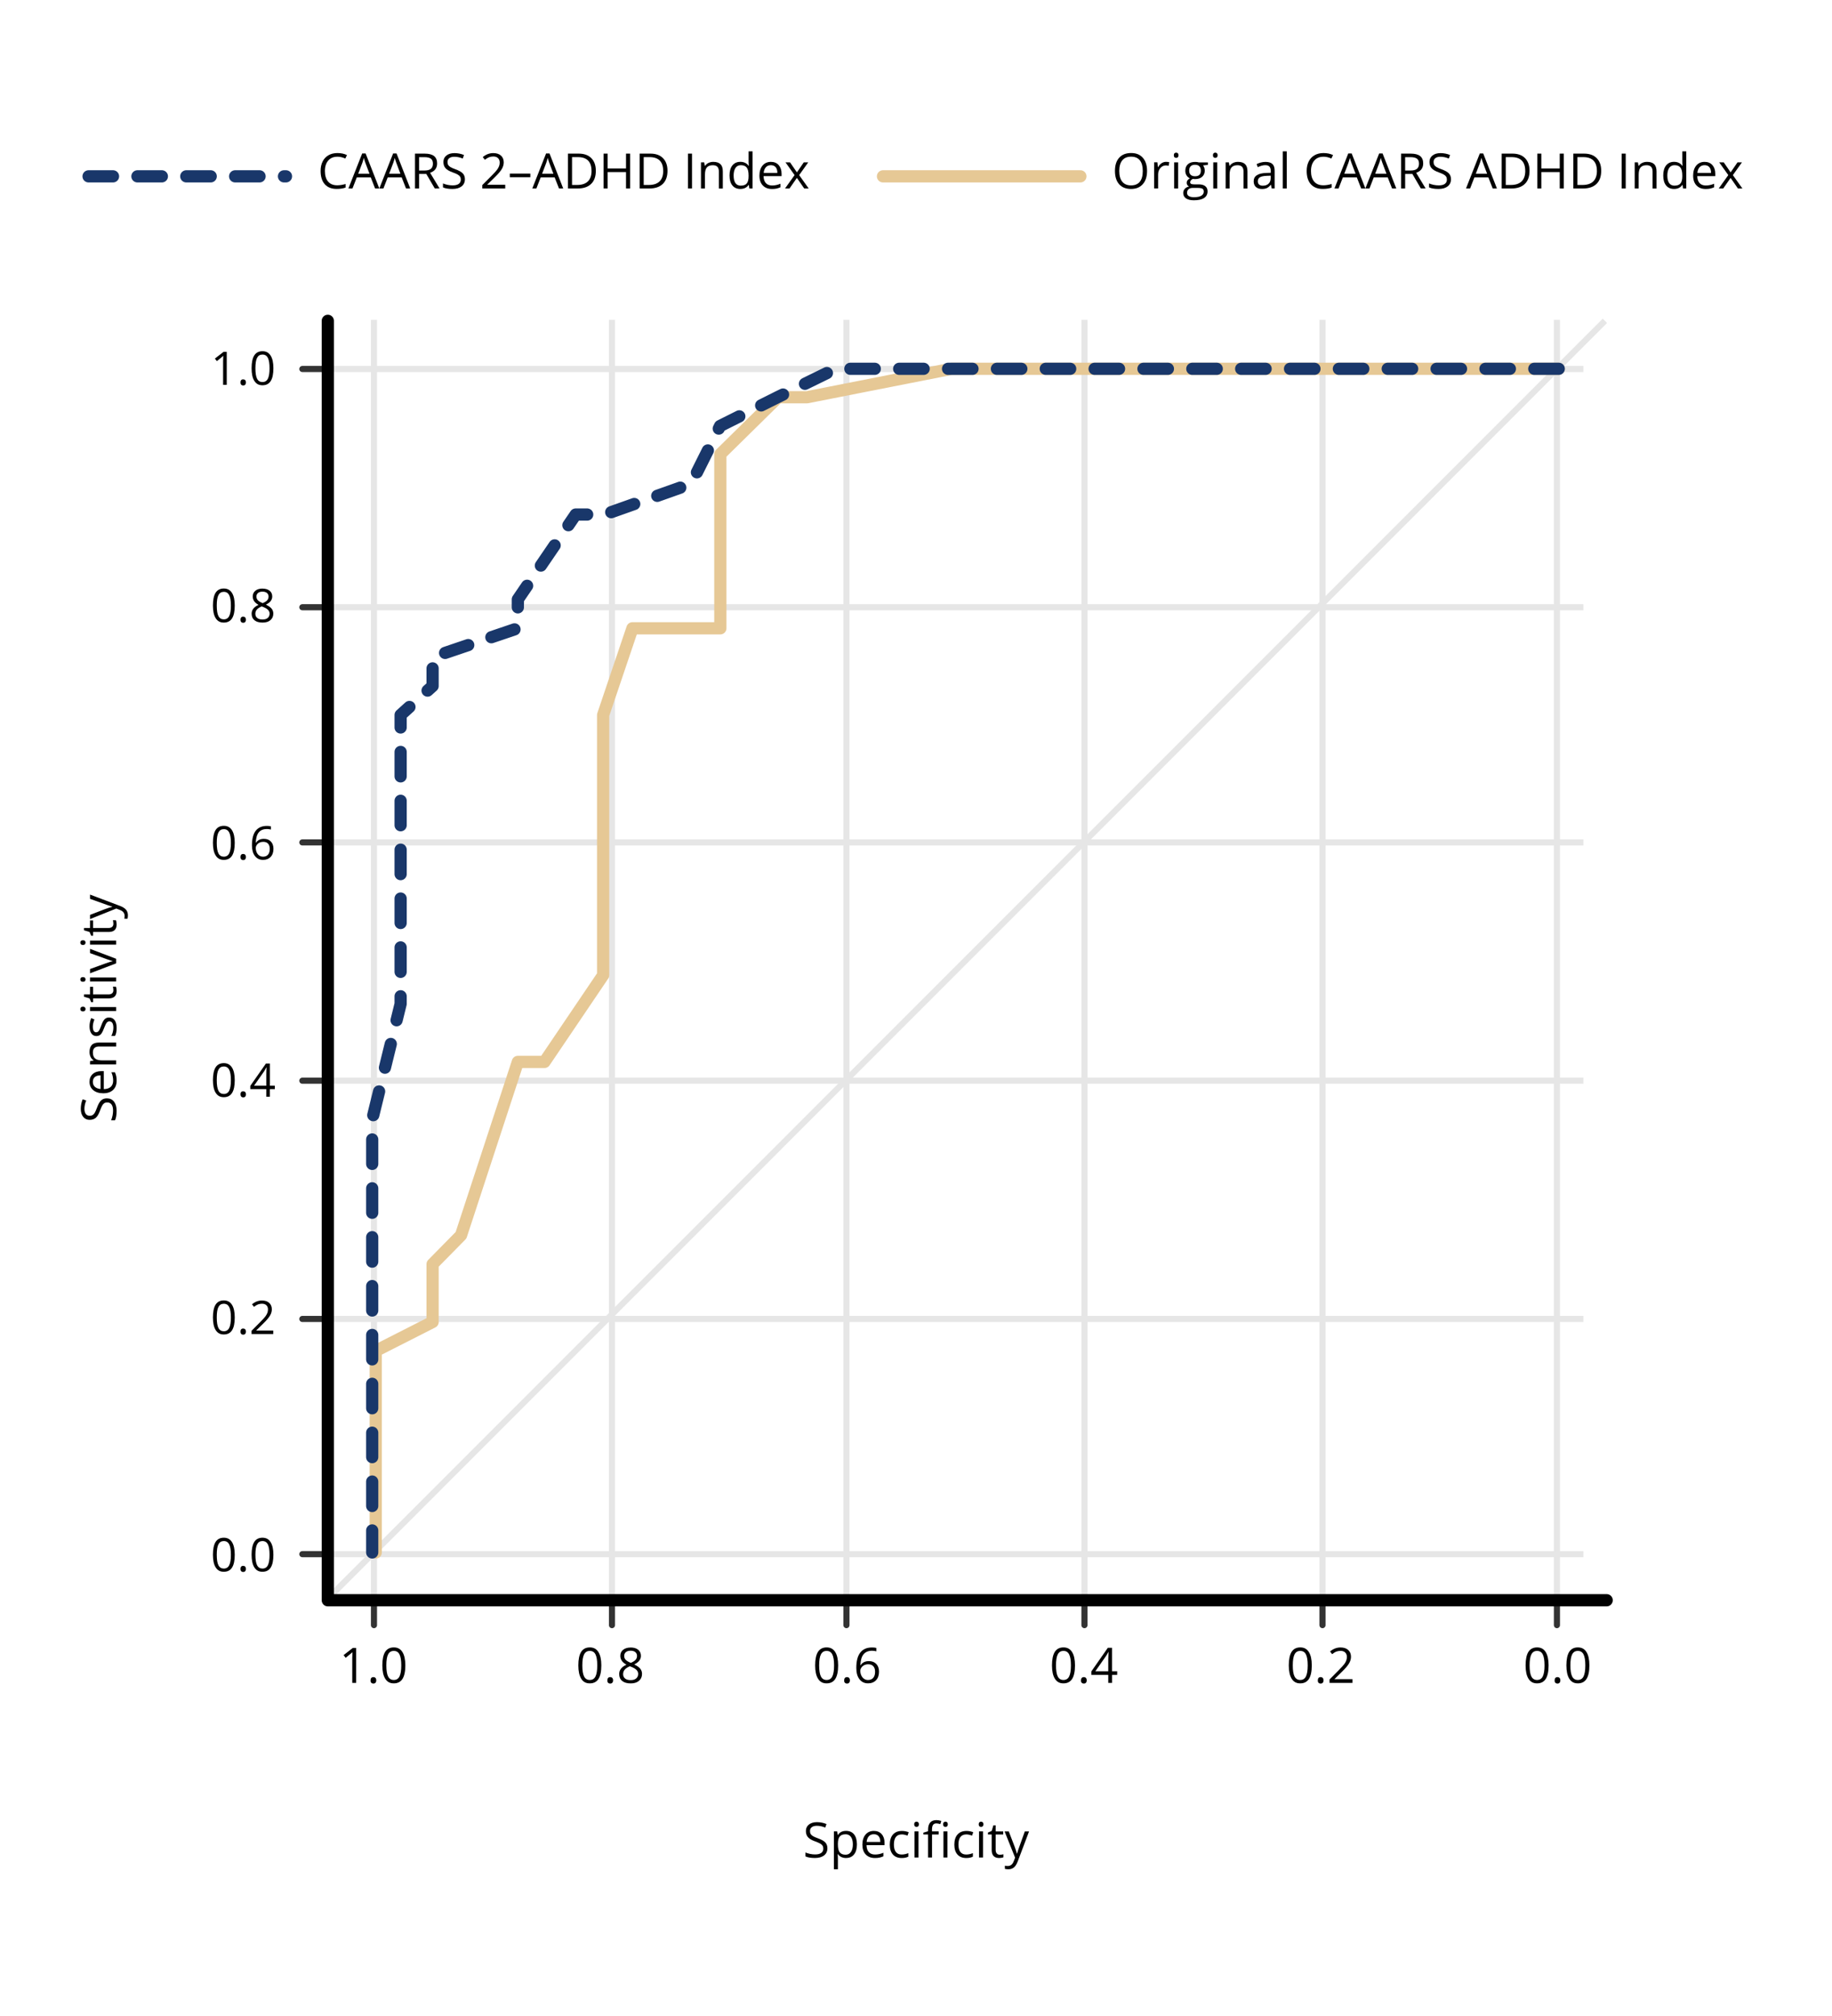 <?xml version="1.0" encoding="UTF-8"?> <svg xmlns="http://www.w3.org/2000/svg" id="Working_Layer" data-name="Working Layer" viewBox="0 0 600 660"><defs><style> .cls-1 { fill: #fff; } .cls-2 { stroke: #000; } .cls-2, .cls-3, .cls-4, .cls-5 { stroke-linecap: round; stroke-linejoin: round; } .cls-2, .cls-3, .cls-4, .cls-5, .cls-6 { fill: none; } .cls-2, .cls-3, .cls-5 { stroke-width: 4px; } .cls-3 { stroke: #19376a; stroke-dasharray: 0 0 8 8; } .cls-4 { stroke: #333; } .cls-4, .cls-6 { stroke-width: 2px; } .cls-5 { stroke: #e6c895; } .cls-6 { stroke: #e6e6e6; stroke-miterlimit: 10; } </style></defs><g id="_12.2" data-name="12.2"><rect class="cls-1" width="600" height="660"></rect><g><path d="m270.98,605.08c0,1-.36,1.79-1.09,2.35s-1.72.84-2.97.84c-1.35,0-2.4-.17-3.12-.52v-1.28c.47.2.98.35,1.53.47s1.1.17,1.64.17c.89,0,1.55-.17,2-.5s.67-.8.67-1.4c0-.4-.08-.72-.24-.97s-.42-.49-.8-.7-.94-.46-1.7-.73c-1.06-.38-1.82-.83-2.28-1.35s-.68-1.2-.68-2.04c0-.88.33-1.58.99-2.1s1.54-.78,2.62-.78,2.18.21,3.13.62l-.41,1.16c-.94-.4-1.86-.59-2.75-.59-.7,0-1.25.15-1.65.45s-.59.72-.59,1.26c0,.4.07.72.22.97s.39.48.74.7.88.44,1.59.7c1.2.43,2.02.89,2.47,1.38s.68,1.12.68,1.91Z"></path><path d="m277.11,608.28c-.56,0-1.07-.1-1.53-.31s-.85-.52-1.16-.95h-.09c.06.5.09.97.09,1.42v3.52h-1.3v-12.41h1.05l.18,1.17h.06c.33-.47.72-.81,1.16-1.02s.95-.31,1.52-.31c1.14,0,2.01.39,2.63,1.16s.93,1.86.93,3.27-.31,2.5-.94,3.28-1.5,1.17-2.61,1.17Zm-.19-7.77c-.88,0-1.51.24-1.9.73s-.59,1.25-.6,2.31v.29c0,1.2.2,2.06.6,2.58s1.04.78,1.93.78c.74,0,1.32-.3,1.74-.9s.63-1.42.63-2.48-.21-1.89-.63-2.46-1.01-.86-1.77-.86Z"></path><path d="m286.54,608.28c-1.27,0-2.26-.39-3-1.16s-1.1-1.84-1.1-3.21.34-2.48,1.02-3.29,1.59-1.22,2.74-1.22c1.07,0,1.92.35,2.55,1.06s.94,1.64.94,2.79v.82h-5.9c.03,1,.28,1.77.76,2.29s1.16.78,2.04.78c.92,0,1.83-.19,2.73-.58v1.16c-.46.2-.89.34-1.3.43s-.9.13-1.48.13Zm-.35-7.79c-.69,0-1.24.22-1.64.67s-.65,1.07-.72,1.86h4.48c0-.82-.18-1.44-.55-1.88s-.89-.65-1.56-.65Z"></path><path d="m295.32,608.28c-1.24,0-2.2-.38-2.88-1.14s-1.02-1.84-1.02-3.24.34-2.54,1.04-3.32,1.67-1.17,2.95-1.17c.41,0,.82.04,1.23.13s.73.19.97.31l-.4,1.1c-.29-.11-.6-.21-.94-.29s-.64-.11-.9-.11c-1.74,0-2.61,1.11-2.61,3.33,0,1.05.21,1.86.64,2.42s1.05.84,1.89.84c.71,0,1.45-.15,2.2-.46v1.15c-.57.3-1.29.45-2.16.45Z"></path><path d="m299.41,597.24c0-.3.07-.51.22-.65s.33-.21.55-.21.39.07.54.21.23.36.23.65-.08.51-.23.65-.33.21-.54.21c-.22,0-.4-.07-.55-.21s-.22-.36-.22-.65Zm1.41,10.88h-1.3v-8.56h1.3v8.56Z"></path><path d="m307.43,600.57h-2.18v7.55h-1.3v-7.55h-1.53v-.59l1.53-.47v-.48c0-2.1.92-3.16,2.76-3.16.45,0,.98.09,1.59.27l-.34,1.04c-.5-.16-.93-.24-1.28-.24-.49,0-.85.16-1.09.49s-.35.85-.35,1.57v.55h2.18v1.01Zm1.45-3.33c0-.3.07-.51.22-.65s.33-.21.55-.21.39.07.54.21.23.36.23.65-.08.51-.23.65-.33.21-.54.21c-.22,0-.4-.07-.55-.21s-.22-.36-.22-.65Zm1.41,10.88h-1.3v-8.56h1.3v8.56Z"></path><path d="m316.46,608.28c-1.24,0-2.2-.38-2.88-1.14s-1.02-1.84-1.02-3.24.34-2.54,1.04-3.32,1.67-1.17,2.95-1.17c.41,0,.82.04,1.23.13s.73.19.97.31l-.4,1.1c-.29-.11-.6-.21-.94-.29s-.64-.11-.9-.11c-1.74,0-2.61,1.11-2.61,3.33,0,1.05.21,1.86.64,2.42s1.05.84,1.89.84c.71,0,1.45-.15,2.2-.46v1.15c-.57.3-1.29.45-2.16.45Z"></path><path d="m320.54,597.24c0-.3.07-.51.22-.65s.33-.21.55-.21.39.07.54.21.23.36.23.65-.08.51-.23.65-.33.21-.54.21c-.22,0-.4-.07-.55-.21s-.22-.36-.22-.65Zm1.41,10.88h-1.3v-8.56h1.3v8.56Z"></path><path d="m327.46,607.21c.23,0,.45-.02.66-.05s.38-.07.51-.11v.99c-.14.07-.35.12-.62.17s-.52.07-.74.07c-1.66,0-2.48-.87-2.48-2.62v-5.09h-1.23v-.62l1.23-.54.55-1.83h.75v1.98h2.48v1.01h-2.48v5.04c0,.52.12.91.37,1.19s.58.41,1.01.41Z"></path><path d="m328.99,599.56h1.39l1.88,4.88c.41,1.11.67,1.92.77,2.41h.06c.07-.27.21-.72.43-1.36s.92-2.62,2.12-5.93h1.39l-3.68,9.75c-.36.96-.79,1.65-1.28,2.05s-1.08.61-1.79.61c-.4,0-.79-.04-1.17-.13v-1.04c.29.06.61.09.96.09.89,0,1.53-.5,1.91-1.5l.48-1.22-3.45-8.61Z"></path></g><g><path d="m35,359.58c1,0,1.79.36,2.35,1.09.56.73.84,1.72.84,2.97,0,1.35-.17,2.4-.52,3.12h-1.28c.2-.47.35-.98.47-1.53.11-.55.17-1.1.17-1.64,0-.89-.17-1.55-.5-2-.34-.45-.8-.67-1.4-.67-.4,0-.72.08-.97.24-.25.16-.49.42-.7.8-.21.37-.46.94-.73,1.7-.38,1.06-.83,1.82-1.35,2.28-.52.46-1.2.68-2.04.68-.88,0-1.58-.33-2.1-.99-.52-.66-.78-1.54-.78-2.62s.21-2.18.62-3.13l1.16.41c-.4.94-.59,1.86-.59,2.75,0,.7.15,1.25.45,1.65.3.4.72.59,1.26.59.4,0,.72-.07.97-.22.25-.15.48-.39.7-.74.21-.35.44-.88.7-1.59.43-1.2.89-2.02,1.38-2.47.49-.45,1.12-.68,1.91-.68Z"></path><path d="m38.2,353.82c0,1.27-.39,2.26-1.16,3-.77.73-1.84,1.1-3.21,1.1s-2.48-.34-3.29-1.02-1.22-1.59-1.22-2.74c0-1.07.35-1.92,1.06-2.55s1.64-.94,2.79-.94h.82v5.9c1-.03,1.77-.28,2.29-.76.52-.48.78-1.16.78-2.04,0-.92-.19-1.83-.58-2.73h1.16c.2.46.34.89.43,1.3.09.41.13.9.13,1.48Zm-7.79.35c0,.69.22,1.24.67,1.64.45.41,1.07.65,1.86.72v-4.48c-.82,0-1.44.18-1.88.55-.43.36-.65.89-.65,1.56Z"></path><path d="m38.04,342.6h-5.54c-.7,0-1.22.16-1.56.48-.34.32-.52.82-.52,1.49,0,.9.24,1.55.73,1.97.48.42,1.28.62,2.4.62h4.49v1.3h-8.56v-1.05l1.17-.21v-.06c-.42-.27-.75-.64-.98-1.12-.23-.48-.35-1.01-.35-1.6,0-1.03.25-1.81.75-2.33.5-.52,1.29-.78,2.39-.78h5.59v1.3Z"></path><path d="m35.71,333.11c.8,0,1.41.3,1.84.89s.65,1.43.65,2.5c0,1.14-.18,2.02-.54,2.66h-1.2c.21-.41.37-.85.49-1.32.12-.47.18-.93.18-1.36,0-.68-.11-1.2-.32-1.56-.22-.36-.55-.55-.99-.55-.33,0-.62.14-.86.43s-.52.85-.84,1.69c-.3.8-.56,1.36-.78,1.7s-.47.59-.75.75-.62.25-1.01.25c-.7,0-1.25-.28-1.65-.85-.4-.57-.61-1.35-.61-2.34,0-.92.19-1.82.56-2.7l1.05.46c-.35.86-.53,1.64-.53,2.34,0,.61.1,1.08.29,1.39s.46.47.8.47c.23,0,.42-.06.59-.18s.32-.31.46-.57c.15-.26.36-.76.63-1.5.37-1.02.74-1.7,1.12-2.06.38-.36.85-.54,1.41-.54Z"></path><path d="m27.16,331.11c-.3,0-.51-.07-.65-.22-.14-.15-.21-.33-.21-.55s.07-.39.21-.54c.14-.15.36-.23.65-.23s.51.08.65.23c.14.15.21.33.21.54,0,.22-.07.4-.21.55-.14.15-.36.22-.65.22Zm10.88-1.41v1.3h-8.56v-1.3h8.56Z"></path><path d="m37.13,324.19c0-.23-.02-.45-.05-.66-.03-.21-.07-.38-.11-.51h.99c.07.14.12.35.17.62.04.27.07.52.07.74,0,1.66-.87,2.48-2.62,2.48h-5.09v1.23h-.62l-.54-1.23-1.83-.55v-.75h1.98v-2.48h1.01v2.48h5.04c.52,0,.91-.12,1.19-.37.28-.24.41-.58.41-1.01Z"></path><path d="m27.16,321.42c-.3,0-.51-.07-.65-.22-.14-.15-.21-.33-.21-.55s.07-.39.21-.54c.14-.15.36-.23.65-.23s.51.08.65.23c.14.15.21.33.21.54,0,.22-.07.4-.21.55-.14.15-.36.22-.65.22Zm10.88-1.41v1.3h-8.56v-1.3h8.56Z"></path><path d="m38.04,315.39l-8.56,3.25v-1.39l5.08-1.84c1.19-.42,1.96-.66,2.31-.73v-.06c-.28-.06-.85-.24-1.71-.54s-2.76-.99-5.68-2.05v-1.39l8.56,3.25v1.52Z"></path><path d="m27.16,309.36c-.3,0-.51-.07-.65-.22-.14-.15-.21-.33-.21-.55s.07-.39.21-.54c.14-.15.36-.23.65-.23s.51.08.65.23c.14.15.21.33.21.54,0,.22-.07.4-.21.55-.14.15-.36.22-.65.22Zm10.88-1.41v1.3h-8.56v-1.3h8.56Z"></path><path d="m37.13,302.44c0-.23-.02-.45-.05-.66-.03-.21-.07-.38-.11-.51h.99c.07.14.12.35.17.62.04.27.07.52.07.74,0,1.66-.87,2.48-2.62,2.48h-5.09v1.23h-.62l-.54-1.23-1.83-.55v-.75h1.98v-2.48h1.01v2.48h5.04c.52,0,.91-.12,1.19-.37.28-.24.41-.58.41-1.01Z"></path><path d="m29.48,300.91v-1.39l4.88-1.88c1.11-.41,1.92-.67,2.41-.77v-.06c-.27-.07-.72-.21-1.36-.43-.64-.22-2.62-.92-5.93-2.12v-1.39l9.75,3.68c.96.36,1.65.79,2.05,1.28.4.49.61,1.08.61,1.79,0,.4-.04.79-.13,1.17h-1.04c.06-.29.09-.61.09-.96,0-.89-.5-1.53-1.5-1.91l-1.22-.48-8.61,3.45Z"></path></g><g><g><g><path d="m110.47,51.31c-1.26,0-2.25.42-2.97,1.25s-1.09,1.98-1.09,3.43.35,2.65,1.05,3.46c.7.82,1.7,1.22,3,1.22.8,0,1.71-.14,2.73-.43v1.16c-.79.3-1.77.45-2.93.45-1.68,0-2.98-.51-3.89-1.53-.91-1.02-1.37-2.47-1.37-4.35,0-1.18.22-2.21.66-3.09.44-.89,1.08-1.57,1.91-2.05.83-.48,1.81-.72,2.93-.72,1.2,0,2.24.22,3.14.66l-.56,1.14c-.87-.41-1.73-.61-2.59-.61Z"></path><path d="m122.85,61.71l-1.42-3.63h-4.58l-1.41,3.63h-1.34l4.52-11.47h1.12l4.49,11.47h-1.38Zm-1.84-4.83l-1.33-3.54c-.17-.45-.35-1-.53-1.65-.12.5-.28,1.05-.49,1.65l-1.34,3.54h3.7Z"></path><path d="m132.98,61.71l-1.42-3.63h-4.58l-1.41,3.63h-1.34l4.52-11.47h1.12l4.49,11.47h-1.38Zm-1.84-4.83l-1.33-3.54c-.17-.45-.35-1-.53-1.65-.12.5-.28,1.05-.49,1.65l-1.34,3.54h3.7Z"></path><path d="m137.25,56.96v4.75h-1.33v-11.42h3.13c1.4,0,2.44.27,3.11.8.67.54,1,1.34,1,2.42,0,1.51-.77,2.53-2.3,3.06l3.1,5.13h-1.57l-2.77-4.75h-2.38Zm0-1.14h1.82c.94,0,1.62-.19,2.06-.56.44-.37.66-.93.66-1.68s-.22-1.3-.67-1.63c-.45-.33-1.16-.5-2.14-.5h-1.73v4.37Z"></path><path d="m152.26,58.67c0,1.01-.37,1.79-1.09,2.35-.73.56-1.72.84-2.97.84-1.35,0-2.4-.17-3.12-.52v-1.28c.47.2.98.35,1.53.47.55.11,1.1.17,1.64.17.88,0,1.55-.17,2-.5.45-.34.67-.8.67-1.4,0-.4-.08-.72-.24-.97-.16-.25-.42-.49-.8-.7-.37-.21-.94-.46-1.7-.73-1.06-.38-1.82-.83-2.28-1.35-.46-.52-.68-1.2-.68-2.04,0-.88.33-1.58.99-2.1.66-.52,1.54-.78,2.62-.78s2.18.21,3.13.62l-.41,1.16c-.94-.4-1.86-.59-2.75-.59-.7,0-1.25.15-1.65.45-.4.3-.59.72-.59,1.26,0,.4.07.72.22.97.15.25.39.48.74.7.35.21.88.44,1.59.7,1.2.43,2.02.89,2.47,1.38.45.49.68,1.12.68,1.91Z"></path><path d="m165.47,61.71h-7.51v-1.12l3.01-3.02c.92-.93,1.52-1.59,1.81-1.98.29-.4.51-.78.66-1.16.15-.38.22-.78.22-1.21,0-.61-.19-1.09-.55-1.45-.37-.36-.88-.54-1.54-.54-.47,0-.92.08-1.35.23-.42.16-.9.44-1.42.85l-.69-.88c1.05-.88,2.2-1.31,3.44-1.31,1.07,0,1.91.27,2.52.82.61.55.91,1.29.91,2.21,0,.72-.2,1.44-.61,2.15-.41.71-1.17,1.6-2.28,2.69l-2.5,2.45v.06h5.88v1.2Z"></path><path d="m166.97,58.02v-1.19h6.72v1.19h-6.72Z"></path><path d="m183.08,61.71l-1.42-3.63h-4.58l-1.41,3.63h-1.34l4.52-11.47h1.12l4.49,11.47h-1.38Zm-1.84-4.83l-1.33-3.54c-.17-.45-.35-1-.53-1.65-.12.5-.28,1.05-.49,1.65l-1.34,3.54h3.7Z"></path><path d="m195.14,55.89c0,1.89-.51,3.33-1.54,4.32-1.02,1-2.5,1.5-4.42,1.5h-3.16v-11.42h3.5c1.78,0,3.16.49,4.14,1.48s1.48,2.36,1.48,4.12Zm-1.41.05c0-1.49-.37-2.61-1.12-3.37-.75-.75-1.86-1.13-3.33-1.13h-1.93v9.12h1.62c1.58,0,2.77-.39,3.57-1.17.8-.78,1.2-1.93,1.2-3.46Z"></path><path d="m206.36,61.71h-1.33v-5.38h-6.02v5.38h-1.33v-11.42h1.33v4.86h6.02v-4.86h1.33v11.42Z"></path><path d="m218.61,55.89c0,1.89-.51,3.33-1.54,4.32-1.02,1-2.5,1.5-4.42,1.5h-3.16v-11.42h3.5c1.78,0,3.16.49,4.14,1.48s1.48,2.36,1.48,4.12Zm-1.41.05c0-1.49-.37-2.61-1.12-3.37-.75-.75-1.86-1.13-3.33-1.13h-1.93v9.12h1.62c1.58,0,2.77-.39,3.57-1.17.8-.78,1.2-1.93,1.2-3.46Z"></path><path d="m225.31,61.71v-11.42h1.33v11.42h-1.33Z"></path><path d="m235.44,61.71v-5.54c0-.7-.16-1.22-.48-1.56-.32-.34-.82-.52-1.49-.52-.9,0-1.55.24-1.97.73-.42.48-.62,1.28-.62,2.4v4.49h-1.3v-8.56h1.05l.21,1.17h.06c.27-.42.64-.75,1.12-.98.48-.23,1.01-.35,1.6-.35,1.03,0,1.81.25,2.33.75.52.5.78,1.29.78,2.39v5.59h-1.3Z"></path><path d="m245.23,60.56h-.07c-.6.87-1.5,1.3-2.69,1.3-1.12,0-1.99-.38-2.61-1.15-.62-.77-.93-1.85-.93-3.27s.31-2.51.94-3.29,1.49-1.17,2.61-1.17,2.05.42,2.67,1.27h.1l-.05-.62-.03-.6v-3.48h1.3v12.16h-1.05l-.17-1.15Zm-2.59.22c.88,0,1.53-.24,1.93-.72.4-.48.6-1.26.6-2.33v-.27c0-1.21-.2-2.08-.61-2.6-.4-.52-1.05-.78-1.93-.78-.76,0-1.34.3-1.75.89-.4.59-.61,1.43-.61,2.5s.2,1.92.6,2.48c.4.56.99.84,1.77.84Z"></path><path d="m252.82,61.87c-1.27,0-2.26-.39-3-1.16-.73-.77-1.1-1.84-1.1-3.21s.34-2.48,1.02-3.29,1.59-1.22,2.74-1.22c1.07,0,1.92.35,2.55,1.06.62.71.94,1.64.94,2.79v.82h-5.9c.03,1.01.28,1.77.76,2.29.48.52,1.16.78,2.04.78.92,0,1.83-.19,2.73-.58v1.16c-.46.2-.89.34-1.3.43-.41.09-.9.13-1.48.13Zm-.35-7.79c-.69,0-1.24.22-1.64.67-.41.45-.65,1.07-.72,1.86h4.48c0-.82-.18-1.44-.55-1.88-.37-.43-.89-.65-1.56-.65Z"></path><path d="m260.24,57.33l-2.98-4.18h1.48l2.26,3.28,2.25-3.28h1.46l-2.98,4.18,3.13,4.38h-1.47l-2.4-3.47-2.42,3.47h-1.47l3.13-4.38Z"></path></g><line class="cls-3" x1="29.01" y1="57.73" x2="93.66" y2="57.73"></line></g><g><g><path d="m375.67,55.98c0,1.83-.46,3.27-1.39,4.31-.92,1.05-2.21,1.57-3.86,1.57s-2.98-.51-3.89-1.54c-.91-1.03-1.37-2.48-1.37-4.36s.46-3.3,1.38-4.32c.92-1.02,2.22-1.54,3.91-1.54s2.92.52,3.84,1.56c.92,1.04,1.38,2.48,1.38,4.31Zm-9.1,0c0,1.55.33,2.72.99,3.52.66.8,1.62,1.2,2.87,1.2s2.22-.4,2.87-1.2c.65-.8.97-1.97.97-3.52s-.32-2.7-.96-3.5c-.64-.79-1.6-1.19-2.86-1.19s-2.23.4-2.89,1.2c-.66.8-.99,1.96-.99,3.49Z"></path><path d="m381.92,52.99c.38,0,.72.03,1.02.09l-.18,1.2c-.35-.08-.67-.12-.94-.12-.69,0-1.29.28-1.78.84s-.74,1.26-.74,2.1v4.59h-1.3v-8.56h1.07l.15,1.59h.06c.32-.56.7-.99,1.15-1.29.45-.3.94-.45,1.48-.45Z"></path><path d="m384.44,50.83c0-.3.07-.51.22-.65.15-.14.33-.21.55-.21s.39.07.54.21c.15.14.23.36.23.65s-.08.51-.23.65c-.15.14-.33.21-.54.21-.22,0-.4-.07-.55-.21-.15-.14-.22-.36-.22-.65Zm1.41,10.88h-1.3v-8.56h1.3v8.56Z"></path><path d="m395.6,53.15v.82l-1.59.19c.15.18.28.42.39.71.11.29.17.63.17,1,0,.84-.29,1.51-.86,2.01-.57.5-1.36.75-2.36.75-.26,0-.5-.02-.72-.06-.55.29-.83.66-.83,1.1,0,.23.1.41.29.52.19.11.52.17.99.17h1.52c.93,0,1.64.2,2.14.59.5.39.75.96.75,1.7,0,.95-.38,1.67-1.14,2.17-.76.5-1.87.75-3.33.75-1.12,0-1.98-.21-2.59-.62-.61-.42-.91-1.01-.91-1.77,0-.52.17-.97.5-1.35.33-.38.8-.64,1.41-.77-.22-.1-.4-.25-.55-.46-.15-.21-.22-.45-.22-.73,0-.31.08-.59.25-.82.17-.23.43-.46.79-.68-.44-.18-.8-.49-1.08-.93-.28-.44-.42-.94-.42-1.5,0-.94.28-1.66.84-2.17s1.36-.76,2.39-.76c.45,0,.85.05,1.21.16h2.96Zm-6.83,10c0,.46.2.81.59,1.05.39.24.95.36,1.68.36,1.09,0,1.89-.16,2.42-.49.52-.33.79-.77.79-1.32,0-.46-.14-.79-.43-.96-.29-.18-.83-.27-1.62-.27h-1.55c-.59,0-1.05.14-1.38.42s-.49.68-.49,1.21Zm.7-7.26c0,.6.17,1.05.51,1.36.34.31.81.46,1.41.46,1.27,0,1.9-.61,1.9-1.84s-.64-1.93-1.92-1.93c-.61,0-1.08.16-1.41.49s-.49.82-.49,1.46Z"></path><path d="m397.25,50.83c0-.3.07-.51.22-.65.15-.14.33-.21.55-.21s.39.07.54.21c.15.14.23.36.23.65s-.08.51-.23.65c-.15.14-.33.21-.54.21-.22,0-.4-.07-.55-.21-.15-.14-.22-.36-.22-.65Zm1.41,10.88h-1.3v-8.56h1.3v8.56Z"></path><path d="m407.27,61.71v-5.54c0-.7-.16-1.22-.48-1.56-.32-.34-.82-.52-1.49-.52-.9,0-1.55.24-1.97.73-.42.48-.62,1.28-.62,2.4v4.49h-1.3v-8.56h1.05l.21,1.17h.06c.27-.42.64-.75,1.12-.98.48-.23,1.01-.35,1.6-.35,1.03,0,1.81.25,2.33.75.52.5.78,1.29.78,2.39v5.59h-1.3Z"></path><path d="m416.5,61.71l-.26-1.22h-.06c-.43.54-.85.9-1.28,1.09-.42.19-.96.29-1.59.29-.85,0-1.51-.22-2-.66-.48-.44-.72-1.06-.72-1.87,0-1.73,1.38-2.64,4.15-2.72l1.45-.05v-.53c0-.67-.14-1.17-.43-1.49s-.75-.48-1.39-.48c-.71,0-1.52.22-2.42.66l-.4-.99c.42-.23.88-.41,1.39-.54.5-.13,1.01-.2,1.51-.2,1.02,0,1.78.23,2.27.68s.74,1.18.74,2.18v5.84h-.96Zm-2.93-.91c.81,0,1.44-.22,1.9-.66.46-.44.69-1.06.69-1.86v-.77l-1.3.05c-1.03.04-1.78.2-2.23.48-.46.28-.68.73-.68,1.32,0,.47.14.83.43,1.07.28.25.68.37,1.19.37Z"></path><path d="m421.42,61.71h-1.3v-12.16h1.3v12.16Z"></path><path d="m433.42,51.31c-1.26,0-2.25.42-2.97,1.25s-1.09,1.98-1.09,3.43.35,2.65,1.05,3.46c.7.82,1.7,1.22,3,1.22.8,0,1.71-.14,2.73-.43v1.16c-.79.3-1.77.45-2.93.45-1.68,0-2.98-.51-3.89-1.53-.91-1.02-1.37-2.47-1.37-4.35,0-1.18.22-2.21.66-3.09.44-.89,1.08-1.57,1.91-2.05.83-.48,1.81-.72,2.93-.72,1.2,0,2.24.22,3.14.66l-.56,1.14c-.87-.41-1.73-.61-2.59-.61Z"></path><path d="m445.8,61.71l-1.42-3.63h-4.58l-1.41,3.63h-1.34l4.52-11.47h1.12l4.49,11.47h-1.38Zm-1.84-4.83l-1.33-3.54c-.17-.45-.35-1-.53-1.65-.12.5-.28,1.05-.49,1.65l-1.34,3.54h3.7Z"></path><path d="m455.92,61.71l-1.42-3.63h-4.58l-1.41,3.63h-1.34l4.52-11.47h1.12l4.49,11.47h-1.38Zm-1.84-4.83l-1.33-3.54c-.17-.45-.35-1-.53-1.65-.12.5-.28,1.05-.49,1.65l-1.34,3.54h3.7Z"></path><path d="m460.2,56.96v4.75h-1.33v-11.42h3.13c1.4,0,2.44.27,3.11.8.67.54,1,1.34,1,2.42,0,1.51-.77,2.53-2.3,3.06l3.1,5.13h-1.57l-2.77-4.75h-2.38Zm0-1.14h1.82c.94,0,1.62-.19,2.06-.56.44-.37.66-.93.66-1.68s-.22-1.3-.67-1.63c-.45-.33-1.16-.5-2.14-.5h-1.73v4.37Z"></path><path d="m475.21,58.67c0,1.01-.36,1.79-1.09,2.35s-1.72.84-2.97.84c-1.35,0-2.4-.17-3.12-.52v-1.28c.47.2.98.35,1.53.47.55.11,1.1.17,1.64.17.89,0,1.55-.17,2-.5s.67-.8.67-1.4c0-.4-.08-.72-.24-.97-.16-.25-.42-.49-.8-.7-.37-.21-.94-.46-1.7-.73-1.06-.38-1.82-.83-2.28-1.35-.46-.52-.68-1.2-.68-2.04,0-.88.33-1.58.99-2.1.66-.52,1.54-.78,2.62-.78s2.18.21,3.13.62l-.41,1.16c-.94-.4-1.86-.59-2.75-.59-.7,0-1.25.15-1.65.45-.4.3-.59.72-.59,1.26,0,.4.07.72.22.97.15.25.39.48.74.7s.88.44,1.59.7c1.2.43,2.02.89,2.47,1.38.45.49.68,1.12.68,1.91Z"></path><path d="m488.88,61.71l-1.42-3.63h-4.58l-1.41,3.63h-1.34l4.52-11.47h1.12l4.49,11.47h-1.38Zm-1.84-4.83l-1.33-3.54c-.17-.45-.35-1-.53-1.65-.11.5-.28,1.05-.49,1.65l-1.34,3.54h3.7Z"></path><path d="m500.94,55.89c0,1.89-.51,3.33-1.54,4.32-1.02,1-2.5,1.5-4.42,1.5h-3.16v-11.42h3.5c1.78,0,3.16.49,4.14,1.48s1.48,2.36,1.48,4.12Zm-1.41.05c0-1.49-.37-2.61-1.12-3.37-.75-.75-1.86-1.13-3.33-1.13h-1.93v9.12h1.62c1.58,0,2.77-.39,3.57-1.17.8-.78,1.2-1.93,1.2-3.46Z"></path><path d="m512.16,61.71h-1.33v-5.38h-6.02v5.38h-1.33v-11.42h1.33v4.86h6.02v-4.86h1.33v11.42Z"></path><path d="m524.41,55.89c0,1.89-.51,3.33-1.54,4.32-1.02,1-2.5,1.5-4.42,1.5h-3.16v-11.42h3.5c1.78,0,3.16.49,4.14,1.48s1.48,2.36,1.48,4.12Zm-1.41.05c0-1.49-.37-2.61-1.12-3.37-.75-.75-1.86-1.13-3.33-1.13h-1.93v9.12h1.62c1.58,0,2.77-.39,3.57-1.17.8-.78,1.2-1.93,1.2-3.46Z"></path><path d="m531.11,61.71v-11.42h1.33v11.42h-1.33Z"></path><path d="m541.24,61.71v-5.54c0-.7-.16-1.22-.48-1.56s-.82-.52-1.49-.52c-.9,0-1.55.24-1.97.73s-.62,1.28-.62,2.4v4.49h-1.3v-8.56h1.05l.21,1.17h.06c.27-.42.64-.75,1.12-.98.48-.23,1.01-.35,1.6-.35,1.03,0,1.81.25,2.33.75.52.5.78,1.29.78,2.39v5.59h-1.3Z"></path><path d="m551.03,60.56h-.07c-.6.87-1.5,1.3-2.69,1.3-1.12,0-1.99-.38-2.61-1.15s-.93-1.85-.93-3.27.31-2.51.94-3.29,1.5-1.17,2.61-1.17,2.05.42,2.67,1.27h.1l-.05-.62-.03-.6v-3.48h1.3v12.16h-1.05l-.17-1.15Zm-2.59.22c.89,0,1.53-.24,1.93-.72.4-.48.6-1.26.6-2.33v-.27c0-1.21-.2-2.08-.61-2.6-.4-.52-1.05-.78-1.93-.78-.76,0-1.34.3-1.75.89-.4.59-.61,1.43-.61,2.5s.2,1.92.6,2.48c.4.56.99.84,1.77.84Z"></path><path d="m558.62,61.87c-1.27,0-2.26-.39-3-1.16-.73-.77-1.1-1.84-1.1-3.21s.34-2.48,1.02-3.29,1.59-1.22,2.74-1.22c1.07,0,1.92.35,2.55,1.06.62.71.94,1.64.94,2.79v.82h-5.9c.03,1.01.28,1.77.76,2.29.48.52,1.16.78,2.04.78.92,0,1.83-.19,2.73-.58v1.16c-.46.2-.89.34-1.3.43s-.9.13-1.48.13Zm-.35-7.79c-.69,0-1.24.22-1.64.67-.41.45-.65,1.07-.72,1.86h4.48c0-.82-.18-1.44-.55-1.88-.36-.43-.89-.65-1.56-.65Z"></path><path d="m566.04,57.33l-2.98-4.18h1.48l2.26,3.28,2.25-3.28h1.46l-2.98,4.18,3.13,4.38h-1.47l-2.4-3.47-2.42,3.47h-1.47l3.13-4.38Z"></path></g><line class="cls-5" x1="289.19" y1="57.73" x2="353.84" y2="57.73"></line></g></g><g><g id="x_axis" data-name="x axis"><g><line class="cls-4" x1="509.91" y1="523.89" x2="509.91" y2="532.04"></line><line class="cls-4" x1="433.13" y1="523.89" x2="433.13" y2="532.04"></line><line class="cls-4" x1="355.17" y1="523.89" x2="355.17" y2="532.04"></line><line class="cls-4" x1="277.22" y1="523.89" x2="277.22" y2="532.04"></line><line class="cls-4" x1="200.43" y1="523.89" x2="200.43" y2="532.04"></line><line class="cls-4" x1="122.48" y1="523.89" x2="122.48" y2="532.04"></line></g><g><g><path d="m116.63,550.94h-1.26v-8.14c0-.68.02-1.32.06-1.92-.11.11-.23.22-.37.34-.14.12-.75.63-1.85,1.52l-.68-.89,3.01-2.34h1.09v11.42Z"></path><path d="m121.36,550.12c0-.35.08-.61.24-.79s.39-.27.68-.27.54.09.7.27.25.44.25.79-.09.6-.26.78-.41.27-.7.27c-.27,0-.48-.08-.66-.25s-.26-.43-.26-.81Z"></path><path d="m132.75,545.22c0,1.97-.31,3.45-.93,4.42-.62.97-1.57,1.46-2.85,1.46s-2.16-.5-2.79-1.5c-.64-1-.96-2.46-.96-4.39s.31-3.47.93-4.43c.62-.96,1.56-1.45,2.83-1.45s2.17.5,2.81,1.51c.64,1,.96,2.46.96,4.37Zm-6.22,0c0,1.66.19,2.87.58,3.63.39.76,1.01,1.14,1.86,1.14s1.49-.38,1.87-1.15.58-1.97.58-3.61-.19-2.84-.58-3.61-1.01-1.14-1.87-1.14-1.47.38-1.86,1.13c-.39.75-.58,1.96-.58,3.62Z"></path></g><g><path d="m196.94,545.22c0,1.97-.31,3.45-.93,4.42-.62.97-1.57,1.46-2.85,1.46s-2.16-.5-2.79-1.5c-.64-1-.96-2.46-.96-4.39s.31-3.47.93-4.43c.62-.96,1.56-1.45,2.83-1.45s2.17.5,2.81,1.51c.64,1,.96,2.46.96,4.37Zm-6.22,0c0,1.66.19,2.87.58,3.63.39.76,1.01,1.14,1.86,1.14s1.49-.38,1.87-1.15.58-1.97.58-3.61-.19-2.84-.58-3.61-1.01-1.14-1.87-1.14-1.47.38-1.86,1.13c-.39.75-.58,1.96-.58,3.62Z"></path><path d="m198.92,550.12c0-.35.08-.61.24-.79s.39-.27.68-.27.54.09.7.27.25.44.25.79-.09.6-.26.78-.41.27-.7.27c-.27,0-.48-.08-.66-.25s-.26-.43-.26-.81Z"></path><path d="m206.53,539.36c1.04,0,1.86.24,2.47.73s.91,1.15.91,2.01c0,.56-.17,1.08-.52,1.54-.35.46-.9.89-1.67,1.27.92.44,1.58.91,1.97,1.39.39.49.58,1.05.58,1.69,0,.95-.33,1.7-.99,2.27s-1.56.85-2.71.85c-1.21,0-2.15-.27-2.8-.8-.65-.53-.98-1.29-.98-2.27,0-1.31.79-2.33,2.38-3.05-.72-.41-1.23-.84-1.54-1.32s-.47-1-.47-1.58c0-.83.3-1.49.92-1.98.61-.49,1.43-.74,2.45-.74Zm-2.46,8.7c0,.62.22,1.11.65,1.46s1.04.52,1.83.52,1.38-.18,1.81-.55.65-.86.65-1.5c0-.5-.2-.95-.61-1.35-.4-.39-1.11-.77-2.12-1.14-.77.33-1.33.7-1.68,1.11s-.52.89-.52,1.45Zm2.44-7.65c-.65,0-1.16.16-1.53.47-.37.31-.55.73-.55,1.25,0,.48.15.89.46,1.23.31.34.87.69,1.7,1.03.74-.31,1.27-.65,1.58-1.01s.46-.78.46-1.26c0-.53-.19-.94-.56-1.25-.38-.31-.89-.46-1.55-.46Z"></path></g><g><path d="m274.5,545.22c0,1.97-.31,3.45-.93,4.42-.62.97-1.57,1.46-2.85,1.46s-2.16-.5-2.79-1.5c-.64-1-.96-2.46-.96-4.39s.31-3.47.93-4.43c.62-.96,1.56-1.45,2.83-1.45s2.17.5,2.81,1.51c.64,1,.96,2.46.96,4.37Zm-6.22,0c0,1.66.19,2.87.58,3.63.39.76,1.01,1.14,1.86,1.14s1.49-.38,1.87-1.15.58-1.97.58-3.61-.19-2.84-.58-3.61-1.01-1.14-1.87-1.14-1.47.38-1.86,1.13c-.39.75-.58,1.96-.58,3.62Z"></path><path d="m276.48,550.12c0-.35.08-.61.24-.79s.39-.27.68-.27.54.09.7.27.25.44.25.79-.09.6-.26.78-.41.27-.7.27c-.27,0-.48-.08-.66-.25s-.26-.43-.26-.81Z"></path><path d="m280.45,546.06c0-2.25.43-3.92,1.3-5.04s2.16-1.67,3.86-1.67c.59,0,1.05.05,1.39.15v1.12c-.4-.13-.86-.2-1.37-.2-1.22,0-2.15.38-2.79,1.14s-1,1.96-1.06,3.6h.09c.57-.9,1.47-1.34,2.71-1.34,1.02,0,1.83.31,2.42.93.59.62.88,1.46.88,2.52,0,1.19-.32,2.12-.97,2.8-.65.68-1.52,1.02-2.62,1.02-1.18,0-2.11-.44-2.8-1.33s-1.04-2.12-1.04-3.71Zm3.82,3.94c.74,0,1.31-.23,1.72-.7s.61-1.14.61-2.02c0-.75-.19-1.35-.57-1.78s-.95-.65-1.7-.65c-.47,0-.9.1-1.29.29-.39.19-.7.46-.93.8-.23.34-.35.69-.35,1.05,0,.54.1,1.04.31,1.5.21.46.5.83.88,1.1.38.27.82.41,1.3.41Z"></path></g><g><path d="m352.07,545.22c0,1.97-.31,3.45-.93,4.42-.62.97-1.57,1.46-2.85,1.46s-2.16-.5-2.79-1.5c-.64-1-.96-2.46-.96-4.39s.31-3.47.93-4.43c.62-.96,1.56-1.45,2.83-1.45s2.17.5,2.81,1.51c.64,1,.96,2.46.96,4.37Zm-6.22,0c0,1.66.19,2.87.58,3.63.39.76,1.01,1.14,1.86,1.14s1.49-.38,1.87-1.15.58-1.97.58-3.61-.19-2.84-.58-3.61-1.01-1.14-1.87-1.14-1.47.38-1.86,1.13c-.39.75-.58,1.96-.58,3.62Z"></path><path d="m354.04,550.12c0-.35.08-.61.24-.79s.39-.27.68-.27.54.09.7.27.25.44.25.79-.09.6-.26.78-.41.27-.7.27c-.27,0-.48-.08-.66-.25s-.26-.43-.26-.81Z"></path><path d="m365.9,548.32h-1.69v2.62h-1.24v-2.62h-5.54v-1.13l5.4-7.73h1.37v7.68h1.69v1.18Zm-2.93-1.18v-3.8c0-.75.03-1.59.08-2.52h-.06c-.25.5-.48.91-.7,1.24l-3.56,5.08h4.24Z"></path></g><g><path d="m429.62,545.22c0,1.97-.31,3.45-.93,4.42-.62.97-1.57,1.46-2.85,1.46s-2.16-.5-2.79-1.5c-.64-1-.96-2.46-.96-4.39s.31-3.47.93-4.43c.62-.96,1.56-1.45,2.83-1.45s2.17.5,2.81,1.51c.64,1,.96,2.46.96,4.37Zm-6.22,0c0,1.66.19,2.87.58,3.63.39.76,1.01,1.14,1.86,1.14s1.49-.38,1.87-1.15.58-1.97.58-3.61-.19-2.84-.58-3.61-1.01-1.14-1.87-1.14-1.47.38-1.86,1.13c-.39.75-.58,1.96-.58,3.62Z"></path><path d="m431.6,550.12c0-.35.08-.61.24-.79s.39-.27.68-.27.54.09.7.27.25.44.25.79-.09.6-.26.78-.41.27-.7.27c-.27,0-.48-.08-.66-.25s-.26-.43-.26-.81Z"></path><path d="m442.92,550.94h-7.48v-1.12l3-3.02c.91-.93,1.51-1.59,1.81-1.98s.51-.78.65-1.16c.14-.38.22-.78.22-1.21,0-.61-.18-1.09-.55-1.45s-.88-.54-1.53-.54c-.47,0-.92.08-1.34.23s-.89.44-1.41.85l-.68-.88c1.05-.88,2.19-1.31,3.42-1.31,1.07,0,1.91.27,2.52.82.61.55.91,1.29.91,2.21,0,.72-.2,1.44-.61,2.15-.4.71-1.16,1.6-2.27,2.69l-2.49,2.45v.06h5.86v1.2Z"></path></g><g><path d="m507.18,545.22c0,1.97-.31,3.45-.93,4.42-.62.97-1.57,1.46-2.85,1.46s-2.16-.5-2.79-1.5c-.64-1-.96-2.46-.96-4.39s.31-3.47.93-4.43c.62-.96,1.56-1.45,2.83-1.45s2.17.5,2.81,1.51c.64,1,.96,2.46.96,4.37Zm-6.22,0c0,1.66.19,2.87.58,3.63.39.76,1.01,1.14,1.86,1.14s1.49-.38,1.87-1.15.58-1.97.58-3.61-.19-2.84-.58-3.61-1.01-1.14-1.87-1.14-1.47.38-1.86,1.13c-.39.75-.58,1.96-.58,3.62Z"></path><path d="m509.16,550.12c0-.35.08-.61.24-.79s.39-.27.68-.27.54.09.7.27.25.44.25.79-.09.6-.26.78-.41.27-.7.27c-.27,0-.48-.08-.66-.25s-.26-.43-.26-.81Z"></path><path d="m520.54,545.22c0,1.97-.31,3.45-.93,4.42-.62.97-1.57,1.46-2.85,1.46s-2.16-.5-2.79-1.5c-.64-1-.96-2.46-.96-4.39s.31-3.47.93-4.43c.62-.96,1.56-1.45,2.83-1.45s2.17.5,2.81,1.51c.64,1,.96,2.46.96,4.37Zm-6.22,0c0,1.66.19,2.87.58,3.63.39.76,1.01,1.14,1.86,1.14s1.49-.38,1.87-1.15.58-1.97.58-3.61-.19-2.84-.58-3.61-1.01-1.14-1.87-1.14-1.47.38-1.86,1.13c-.39.75-.58,1.96-.58,3.62Z"></path></g></g></g><g><g><line class="cls-4" x1="106.08" y1="508.8" x2="99.02" y2="508.8"></line><line class="cls-4" x1="106.08" y1="431.8" x2="99.02" y2="431.8"></line><line class="cls-4" x1="106.08" y1="353.8" x2="99.02" y2="353.8"></line><line class="cls-4" x1="106.08" y1="275.79" x2="99.02" y2="275.79"></line><line class="cls-4" x1="106.08" y1="198.8" x2="99.02" y2="198.8"></line><line class="cls-4" x1="106.08" y1="120.8" x2="99.02" y2="120.8"></line></g><g><g><path d="m76.88,509c0,1.87-.29,3.27-.88,4.19-.59.92-1.49,1.38-2.7,1.38s-2.04-.47-2.65-1.42c-.61-.94-.91-2.33-.91-4.16s.29-3.28.88-4.2c.59-.91,1.48-1.37,2.68-1.37s2.06.48,2.67,1.43c.61.95.91,2.33.91,4.14Zm-5.89,0c0,1.57.18,2.72.55,3.44s.96,1.08,1.76,1.08,1.41-.36,1.77-1.09c.37-.73.55-1.87.55-3.42s-.18-2.69-.55-3.42c-.37-.72-.96-1.08-1.77-1.08s-1.39.36-1.76,1.07-.55,1.86-.55,3.43Z"></path><path d="m78.76,513.64c0-.33.07-.58.22-.75.15-.17.37-.26.65-.26s.51.08.67.26c.16.17.24.42.24.75s-.08.57-.24.74c-.16.17-.38.26-.66.26-.25,0-.46-.08-.62-.23-.17-.16-.25-.41-.25-.77Z"></path><path d="m89.54,509c0,1.87-.29,3.27-.88,4.19-.59.92-1.49,1.38-2.7,1.38s-2.04-.47-2.65-1.42c-.61-.94-.91-2.33-.91-4.16s.29-3.28.88-4.2c.59-.91,1.48-1.37,2.68-1.37s2.06.48,2.67,1.43c.61.95.91,2.33.91,4.14Zm-5.89,0c0,1.57.18,2.72.55,3.44s.96,1.08,1.76,1.08,1.41-.36,1.77-1.09c.37-.73.55-1.87.55-3.42s-.18-2.69-.55-3.42c-.37-.72-.96-1.08-1.77-1.08s-1.39.36-1.76,1.07-.55,1.86-.55,3.43Z"></path></g><g><path d="m76.88,431.31c0,1.87-.29,3.27-.88,4.19-.59.92-1.49,1.38-2.7,1.38s-2.04-.47-2.65-1.42c-.61-.94-.91-2.33-.91-4.16s.29-3.28.88-4.2c.59-.91,1.48-1.37,2.68-1.37s2.06.48,2.67,1.43c.61.95.91,2.33.91,4.14Zm-5.89,0c0,1.57.18,2.72.55,3.44s.96,1.08,1.76,1.08,1.41-.36,1.77-1.09c.37-.73.55-1.87.55-3.42s-.18-2.69-.55-3.42c-.37-.72-.96-1.08-1.77-1.08s-1.39.36-1.76,1.07-.55,1.86-.55,3.43Z"></path><path d="m78.76,435.95c0-.33.07-.58.22-.75.15-.17.37-.26.65-.26s.51.09.67.26c.16.17.24.42.24.75s-.08.57-.24.74c-.16.17-.38.26-.66.26-.25,0-.46-.08-.62-.23-.17-.16-.25-.41-.25-.77Z"></path><path d="m89.48,436.74h-7.09v-1.06l2.84-2.86c.87-.88,1.44-1.5,1.71-1.88s.48-.74.62-1.1c.14-.36.21-.74.21-1.15,0-.58-.17-1.04-.52-1.37-.35-.34-.83-.51-1.45-.51-.45,0-.87.07-1.27.22-.4.15-.85.42-1.34.81l-.65-.84c.99-.83,2.08-1.24,3.25-1.24,1.01,0,1.81.26,2.38.78s.86,1.22.86,2.1c0,.69-.19,1.36-.58,2.03-.38.67-1.1,1.52-2.15,2.55l-2.36,2.32v.06h5.55v1.14Z"></path></g><g><path d="m76.88,353.63c0,1.87-.29,3.27-.88,4.19s-1.49,1.38-2.7,1.38-2.04-.47-2.65-1.42-.91-2.33-.91-4.16.29-3.28.88-4.2c.58-.91,1.48-1.37,2.68-1.37s2.06.48,2.67,1.43.91,2.33.91,4.14Zm-5.89,0c0,1.57.18,2.72.55,3.44.37.72.96,1.08,1.76,1.08s1.41-.36,1.77-1.09c.37-.73.55-1.87.55-3.42s-.18-2.69-.55-3.42c-.37-.72-.96-1.08-1.77-1.08s-1.39.36-1.76,1.07c-.37.71-.55,1.86-.55,3.43Z"></path><path d="m78.76,358.27c0-.33.08-.58.23-.75.15-.17.37-.26.65-.26s.51.09.67.26c.16.17.24.42.24.75s-.08.57-.24.74c-.16.17-.38.26-.66.26-.25,0-.46-.08-.62-.23-.16-.16-.25-.41-.25-.77Z"></path><path d="m89.99,356.56h-1.6v2.49h-1.17v-2.49h-5.24v-1.07l5.12-7.32h1.3v7.27h1.6v1.12Zm-2.77-1.12v-3.6c0-.71.02-1.5.07-2.39h-.06c-.24.47-.46.87-.66,1.18l-3.37,4.81h4.02Z"></path></g><g><path d="m76.88,275.94c0,1.87-.29,3.27-.88,4.19-.59.92-1.49,1.38-2.7,1.38s-2.04-.47-2.65-1.42c-.61-.94-.91-2.33-.91-4.16s.29-3.28.88-4.2c.59-.91,1.48-1.37,2.68-1.37s2.06.48,2.67,1.43c.61.95.91,2.33.91,4.14Zm-5.89,0c0,1.57.18,2.72.55,3.44s.96,1.08,1.76,1.08,1.41-.36,1.77-1.09c.37-.73.55-1.87.55-3.42s-.18-2.69-.55-3.42c-.37-.72-.96-1.08-1.77-1.08s-1.39.36-1.76,1.07-.55,1.86-.55,3.43Z"></path><path d="m78.76,280.58c0-.33.07-.58.22-.75.15-.17.37-.26.65-.26s.51.09.67.26c.16.17.24.42.24.75s-.08.57-.24.74c-.16.17-.38.26-.66.26-.25,0-.46-.08-.62-.23-.17-.16-.25-.41-.25-.77Z"></path><path d="m82.52,276.74c0-2.13.41-3.72,1.24-4.77s2.04-1.58,3.65-1.58c.56,0,.99.05,1.31.14v1.06c-.38-.12-.81-.19-1.3-.19-1.16,0-2.04.36-2.65,1.08s-.94,1.86-1,3.41h.09c.54-.85,1.4-1.27,2.57-1.27.97,0,1.73.29,2.29.88.56.59.84,1.38.84,2.39,0,1.12-.31,2.01-.92,2.65-.61.64-1.44.97-2.48.97-1.12,0-2-.42-2.66-1.26-.65-.84-.98-2.01-.98-3.51Zm3.62,3.73c.7,0,1.24-.22,1.63-.66.39-.44.58-1.08.58-1.91,0-.72-.18-1.28-.54-1.69-.36-.41-.89-.61-1.61-.61-.44,0-.85.09-1.22.27-.37.18-.66.43-.88.75s-.33.65-.33,1c0,.51.1.98.29,1.42s.48.79.84,1.04c.36.26.77.38,1.24.38Z"></path></g><g><path d="m76.88,198.25c0,1.87-.29,3.27-.88,4.19-.59.92-1.49,1.38-2.7,1.38s-2.04-.47-2.65-1.42c-.61-.94-.91-2.33-.91-4.16s.29-3.28.88-4.2c.59-.91,1.48-1.37,2.68-1.37s2.06.48,2.67,1.43c.61.95.91,2.33.91,4.14Zm-5.89,0c0,1.57.18,2.72.55,3.44s.96,1.08,1.76,1.08,1.41-.36,1.77-1.09c.37-.73.55-1.87.55-3.42s-.18-2.69-.55-3.42c-.37-.72-.96-1.08-1.77-1.08s-1.39.36-1.76,1.07-.55,1.86-.55,3.43Z"></path><path d="m78.76,202.89c0-.33.07-.58.22-.75.15-.17.37-.26.65-.26s.51.09.67.26c.16.17.24.42.24.75s-.08.57-.24.74c-.16.17-.38.26-.66.26-.25,0-.46-.08-.62-.23-.17-.16-.25-.41-.25-.77Z"></path><path d="m85.96,192.7c.98,0,1.76.23,2.34.69.58.46.86,1.09.86,1.9,0,.53-.17,1.02-.49,1.46-.33.44-.86.84-1.58,1.2.88.42,1.5.86,1.87,1.32.37.46.55,1,.55,1.6,0,.9-.31,1.61-.94,2.15-.62.54-1.48.8-2.57.8-1.15,0-2.04-.25-2.66-.76-.62-.51-.93-1.22-.93-2.15,0-1.24.75-2.2,2.26-2.89-.68-.38-1.17-.8-1.46-1.25-.29-.45-.44-.95-.44-1.5,0-.78.29-1.41.87-1.88.58-.47,1.35-.7,2.32-.7Zm-2.33,8.24c0,.59.21,1.05.62,1.38s.99.5,1.73.5,1.3-.17,1.71-.52c.41-.35.61-.82.61-1.42,0-.48-.19-.9-.58-1.28s-1.05-.73-2.01-1.08c-.73.32-1.26.66-1.59,1.05-.33.38-.49.84-.49,1.37Zm2.32-7.25c-.61,0-1.1.15-1.45.44-.35.3-.52.69-.52,1.18,0,.45.15.84.44,1.17s.83.65,1.61.98c.7-.3,1.2-.61,1.49-.95.29-.34.44-.74.44-1.19,0-.5-.18-.89-.53-1.19s-.85-.44-1.47-.44Z"></path></g><g><path d="m74.27,125.99h-1.2v-7.71c0-.64.02-1.25.06-1.82-.1.1-.22.21-.35.33-.13.11-.71.59-1.75,1.44l-.65-.84,2.85-2.21h1.03v10.82Z"></path><path d="m78.76,125.2c0-.33.07-.58.22-.75.15-.17.37-.26.65-.26s.51.09.67.26c.16.17.24.42.24.75s-.08.57-.24.74c-.16.17-.38.26-.66.26-.25,0-.46-.08-.62-.23-.17-.16-.25-.41-.25-.77Z"></path><path d="m89.54,120.56c0,1.87-.29,3.27-.88,4.19-.59.92-1.49,1.38-2.7,1.38s-2.04-.47-2.65-1.42c-.61-.94-.91-2.33-.91-4.16s.29-3.28.88-4.2c.59-.91,1.48-1.37,2.68-1.37s2.06.48,2.67,1.43c.61.95.91,2.33.91,4.14Zm-5.89,0c0,1.57.18,2.72.55,3.44s.96,1.08,1.76,1.08,1.41-.36,1.77-1.09c.37-.73.55-1.87.55-3.42s-.18-2.69-.55-3.42c-.37-.72-.96-1.08-1.77-1.08s-1.39.36-1.76,1.07-.55,1.86-.55,3.43Z"></path></g></g></g><g id="Grid"><g><line class="cls-6" x1="509.91" y1="104.72" x2="509.91" y2="522.46"></line><line class="cls-6" x1="433.13" y1="104.72" x2="433.13" y2="522.46"></line><line class="cls-6" x1="355.17" y1="104.72" x2="355.17" y2="522.46"></line><line class="cls-6" x1="277.22" y1="104.72" x2="277.22" y2="522.46"></line><line class="cls-6" x1="200.43" y1="104.72" x2="200.43" y2="522.46"></line><line class="cls-6" x1="122.48" y1="104.72" x2="122.48" y2="522.46"></line></g><line class="cls-6" x1="106.82" y1="523.9" x2="525.63" y2="105.03"></line><g><line class="cls-6" x1="518.57" y1="508.8" x2="108.02" y2="508.8"></line><line class="cls-6" x1="518.57" y1="431.8" x2="108.02" y2="431.8"></line><line class="cls-6" x1="518.57" y1="353.8" x2="108.02" y2="353.8"></line><line class="cls-6" x1="518.57" y1="275.79" x2="108.02" y2="275.79"></line><line class="cls-6" x1="518.57" y1="198.8" x2="108.02" y2="198.8"></line><line class="cls-6" x1="518.57" y1="120.8" x2="108.02" y2="120.8"></line></g></g><polyline class="cls-2" points="107.36 105.03 107.36 523.89 526.2 523.89"></polyline><polyline class="cls-5" points="510.5 120.74 491.3 120.74 444 120.74 425.09 120.74 387.26 120.74 339.97 120.74 311.59 120.74 264.3 130.05 254.84 130.05 235.92 148.67 235.92 167.83 235.92 205.69 207.13 205.69 197.53 234.08 197.53 253 197.53 271.93 197.53 319.26 178.32 347.65 169.6 347.65 150.99 404.4 141.68 413.86 141.68 423.33 141.68 432.79 123.06 442.25 123.06 461.17 123.06 470.63 123.06 489.55 123.06 499.01 123.06 508.24"></polyline><polyline class="cls-3" points="510.5 120.74 500.66 120.74 443.91 120.74 387.17 120.74 377.71 120.74 358.79 120.74 311.5 120.74 292.58 120.74 273.66 120.74 254.74 130 235.83 139.46 226.38 158.38 198 168.45 188.54 168.45 169.6 196.22 169.6 205.68 141.68 215.14 141.68 224.6 131.21 234.06 131.21 252.97 131.21 271.89 131.21 281.35 131.21 328.65 121.9 366.5 121.9 394.88 121.9 404.33 121.9 423.25 121.9 451.63 121.9 461.09 121.9 480.01 121.9 498.93 121.9 508.24"></polyline></g></g></svg> 
